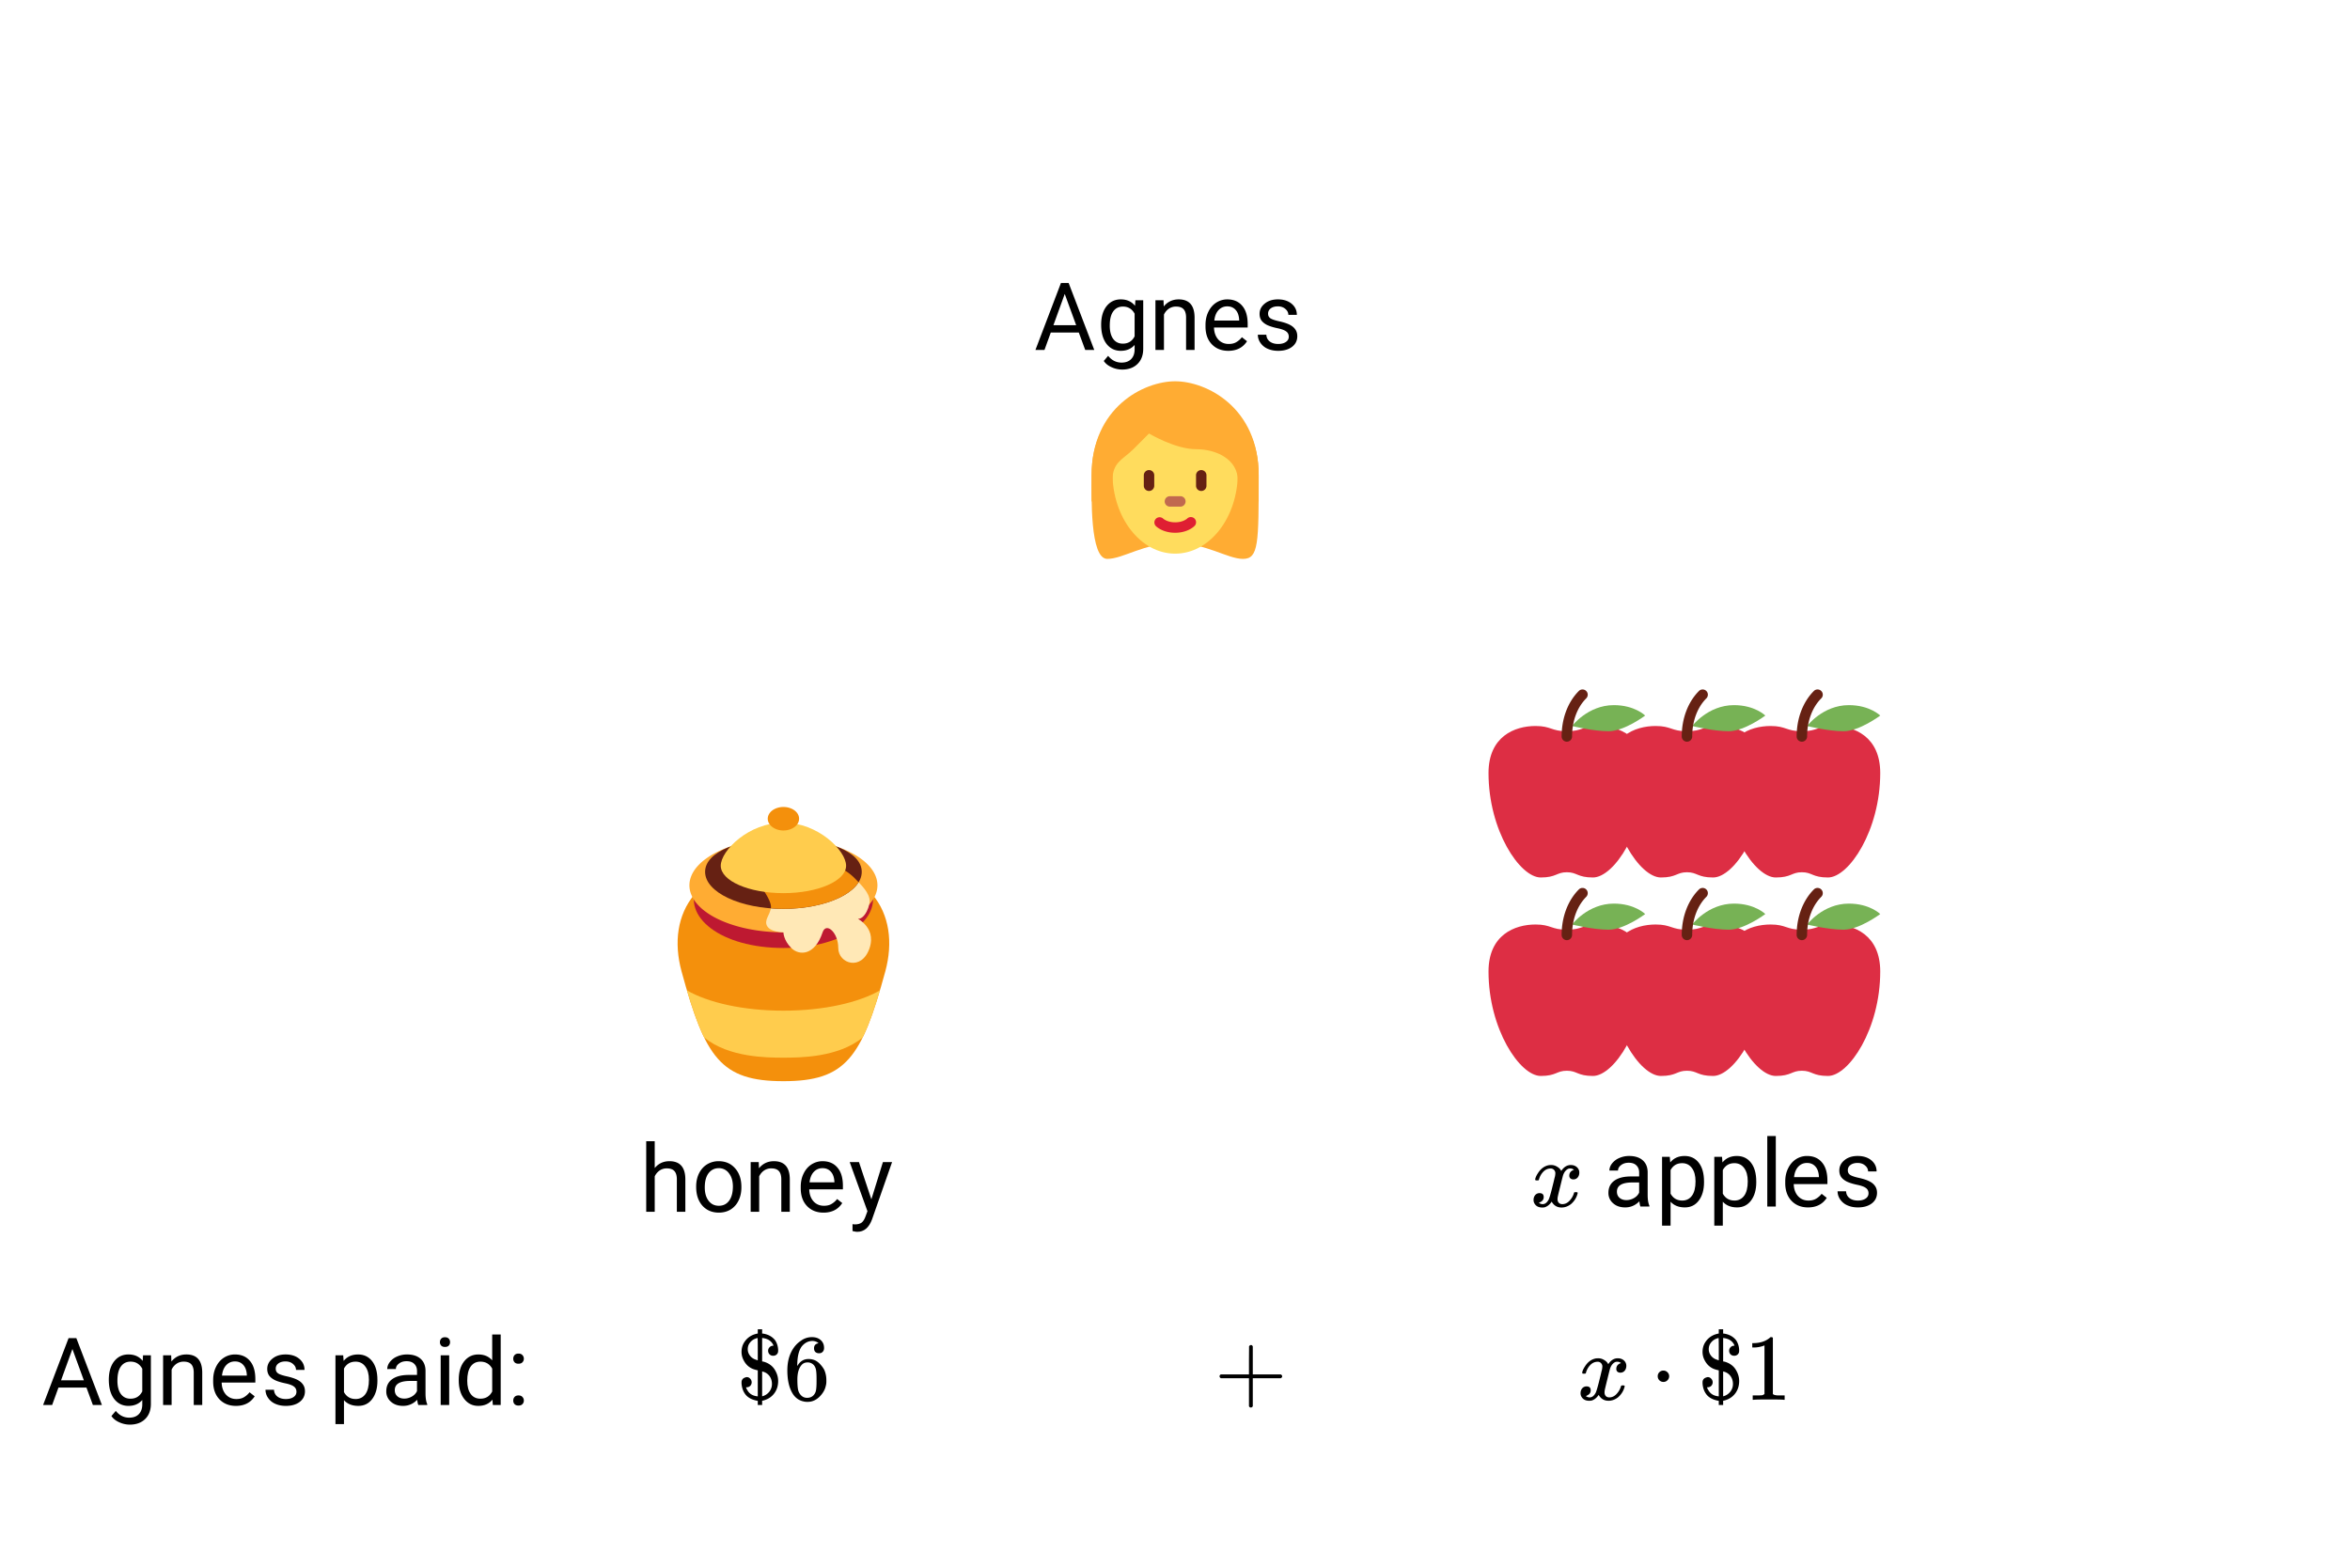 <svg xmlns="http://www.w3.org/2000/svg" xmlns:xlink="http://www.w3.org/1999/xlink" width="449.28" height="299.84" viewBox="0 0 336.96 224.88"><defs><symbol overflow="visible" id="p"><path d="M6.406-2.5H2.391L1.484 0H.188l3.656-9.594h1.11L8.624 0H7.328zm-3.64-1.047H6.03L4.391-8.03zm0 0"/></symbol><symbol overflow="visible" id="q"><path d="M.625-3.625c0-1.102.254-1.984.766-2.64.52-.657 1.203-.985 2.046-.985.876 0 1.555.309 2.047.922l.047-.797h1.125v6.953c0 .926-.277 1.656-.828 2.188-.543.53-1.277.796-2.203.796a3.642 3.642 0 0 1-1.516-.343C1.617 2.25 1.25 1.953 1 1.579l.625-.735c.52.644 1.16.969 1.922.969.594 0 1.05-.168 1.375-.5.332-.336.5-.805.5-1.407v-.625C4.93-.156 4.27.125 3.438.125c-.844 0-1.528-.332-2.047-1-.512-.676-.766-1.594-.766-2.75zm1.234.14c0 .805.16 1.434.485 1.891.332.461.797.688 1.39.688.77 0 1.332-.348 1.688-1.047v-3.25C5.047-5.88 4.488-6.22 3.75-6.22c-.594 0-1.059.23-1.39.688-.337.46-.5 1.14-.5 2.047zm0 0"/></symbol><symbol overflow="visible" id="r"><path d="M2.078-7.125l.031.89C2.66-6.91 3.375-7.25 4.25-7.25c1.5 0 2.258.852 2.281 2.547V0H5.313v-4.719c-.012-.508-.133-.883-.36-1.125-.23-.25-.59-.375-1.078-.375a1.8 1.8 0 0 0-1.047.313c-.293.21-.523.484-.687.828V0H.92v-7.125zm0 0"/></symbol><symbol overflow="visible" id="s"><path d="M3.875.125c-.969 0-1.758-.313-2.36-.938C.91-1.445.61-2.296.61-3.358v-.235c0-.695.133-1.32.407-1.875.27-.562.644-1 1.125-1.312a2.9 2.9 0 0 1 1.593-.469c.914 0 1.63.309 2.141.922.52.605.781 1.476.781 2.61v.5H1.828c.02.71.223 1.28.61 1.718.394.43.894.64 1.5.64.437 0 .8-.085 1.093-.265.301-.176.567-.41.797-.703l.734.578C5.97-.332 5.07.125 3.876.125zm-.14-6.375c-.5 0-.919.18-1.25.531-.337.356-.54.856-.61 1.5h3.563v-.093c-.032-.614-.2-1.086-.5-1.422-.305-.344-.704-.516-1.204-.516zm0 0"/></symbol><symbol overflow="visible" id="t"><path d="M5.063-1.89c0-.333-.125-.587-.375-.766-.243-.188-.672-.344-1.297-.469-.618-.133-1.106-.29-1.47-.469-.355-.187-.62-.406-.796-.656-.168-.258-.25-.566-.25-.922 0-.582.242-1.07.734-1.469.489-.406 1.118-.609 1.891-.609.813 0 1.469.21 1.969.625.5.418.75.95.75 1.594H5c0-.332-.148-.617-.438-.86-.28-.238-.636-.359-1.062-.359-.438 0-.781.102-1.031.297a.89.89 0 0 0-.375.75c0 .293.113.516.344.672.226.148.644.289 1.25.422.613.136 1.109.296 1.484.484s.648.418.828.688c.188.261.281.585.281.968 0 .637-.258 1.149-.765 1.532-.5.374-1.157.562-1.97.562-.573 0-1.077-.102-1.515-.297A2.397 2.397 0 0 1 1-1.016a2.028 2.028 0 0 1-.375-1.171h1.219c.02.406.18.73.484.968.313.242.719.36 1.219.36.457 0 .82-.094 1.094-.282.28-.187.421-.437.421-.75zm0 0"/></symbol><symbol overflow="visible" id="w"><path d="M5.313 0c-.063-.133-.118-.383-.157-.75-.574.586-1.25.875-2.031.875-.71 0-1.29-.195-1.734-.594a1.908 1.908 0 0 1-.672-1.5c0-.75.281-1.328.844-1.734.562-.406 1.351-.61 2.375-.61h1.187v-.562c0-.426-.133-.766-.39-1.016-.25-.257-.622-.39-1.11-.39-.438 0-.805.117-1.094.343-.293.22-.437.481-.437.782H.859c0-.352.125-.692.375-1.016a2.587 2.587 0 0 1 1.032-.781c.437-.195.91-.297 1.421-.297.82 0 1.47.203 1.938.61.469.406.707.976.719 1.702v3.266c0 .656.082 1.18.25 1.563V0zM3.296-.922c.383 0 .75-.098 1.094-.297.343-.195.586-.457.734-.781v-1.453h-.953c-1.492 0-2.234.437-2.234 1.312 0 .375.125.672.375.891.257.219.585.328.984.328zm0 0"/></symbol><symbol overflow="visible" id="x"><path d="M6.938-3.484c0 1.086-.25 1.96-.75 2.625-.493.656-1.157.984-2 .984-.868 0-1.547-.27-2.047-.813v3.422H.92v-9.859h1.11l.063.797c.5-.613 1.187-.922 2.062-.922.852 0 1.532.324 2.032.969.5.648.75 1.543.75 2.687zm-1.22-.141c0-.8-.171-1.43-.515-1.89-.344-.47-.812-.704-1.406-.704-.742 0-1.293.328-1.656.985v3.39c.363.657.921.985 1.671.985.583 0 1.047-.227 1.391-.688.344-.469.516-1.16.516-2.078zm0 0"/></symbol><symbol overflow="visible" id="y"><path d="M2.25 0H1.031v-10.11H2.25zm0 0"/></symbol><symbol overflow="visible" id="z"><path d="M2.14-6.266c.54-.656 1.243-.984 2.11-.984 1.5 0 2.258.852 2.281 2.547V0H5.313v-4.719c-.012-.508-.133-.883-.36-1.125-.23-.25-.59-.375-1.078-.375a1.8 1.8 0 0 0-1.047.313c-.293.21-.523.484-.687.828V0H.92v-10.11h1.22zm0 0"/></symbol><symbol overflow="visible" id="A"><path d="M.594-3.625c0-.695.133-1.32.406-1.875.281-.563.664-.992 1.156-1.297a3.127 3.127 0 0 1 1.672-.453c.969 0 1.75.34 2.344 1.016.601.668.906 1.558.906 2.671v.079c0 .699-.137 1.324-.406 1.875A3.067 3.067 0 0 1 5.547-.33c-.492.306-1.059.454-1.703.454-.969 0-1.758-.332-2.36-1-.593-.676-.89-1.566-.89-2.672zm1.234.14c0 .794.18 1.43.547 1.907.363.48.852.719 1.469.719.625 0 1.113-.239 1.469-.72.363-.487.546-1.171.546-2.046 0-.781-.187-1.41-.562-1.89a1.746 1.746 0 0 0-1.469-.735c-.594 0-1.078.242-1.453.719-.367.48-.547 1.164-.547 2.047zm0 0"/></symbol><symbol overflow="visible" id="B"><path d="M3.25-1.781l1.656-5.344H6.22L3.344 1.094c-.438 1.187-1.14 1.781-2.11 1.781L1 2.859l-.453-.093V1.78l.328.032c.414 0 .738-.086.969-.25.226-.168.422-.477.578-.922l.265-.72L.142-7.124h1.328zm0 0"/></symbol><symbol overflow="visible" id="H"><path d="M2.25 0H1.031v-7.125H2.25zM.922-9.016c0-.195.062-.363.187-.5.125-.132.301-.203.532-.203.238 0 .421.07.546.203a.716.716 0 0 1 .188.5c0 .2-.063.368-.188.5-.124.125-.308.188-.546.188-.23 0-.407-.063-.532-.188a.703.703 0 0 1-.187-.5zm0 0"/></symbol><symbol overflow="visible" id="I"><path d="M.625-3.625c0-1.094.254-1.969.766-2.625.52-.664 1.203-1 2.046-1 .833 0 1.493.281 1.985.844v-3.703H6.64V0H5.516l-.063-.766c-.48.594-1.156.891-2.031.891-.824 0-1.496-.332-2.016-1C.883-1.551.625-2.438.625-3.531zm1.219.14c0 .813.164 1.45.5 1.907.332.45.797.672 1.39.672.77 0 1.332-.344 1.688-1.031V-5.22c-.367-.664-.93-1-1.688-1-.593 0-1.058.23-1.39.688-.336.46-.5 1.14-.5 2.047zm0 0"/></symbol><symbol overflow="visible" id="J"><path d="M.953-.64c0-.208.063-.38.188-.516.125-.145.312-.219.562-.219.25 0 .438.074.563.219a.713.713 0 0 1 .203.515.7.7 0 0 1-.203.516c-.125.133-.313.203-.563.203-.25 0-.437-.07-.562-.203a.722.722 0 0 1-.188-.516zm0-6c0-.208.063-.38.188-.516.125-.145.312-.219.562-.219.25 0 .438.074.563.219a.713.713 0 0 1 .203.515.7.7 0 0 1-.203.516c-.125.137-.313.203-.563.203-.25 0-.437-.066-.562-.203a.722.722 0 0 1-.188-.516zm0 0"/></symbol><symbol overflow="visible" id="u"><path d="M.781-3.75C.727-3.8.703-3.848.703-3.89c.031-.25.172-.563.422-.938.414-.633.941-1.004 1.578-1.11.133-.007.235-.015.297-.015.313 0 .598.086.86.25.269.156.46.355.578.594.113-.157.187-.25.218-.282.332-.375.711-.562 1.14-.562.364 0 .661.105.891.312.227.211.344.465.344.766 0 .281-.078.516-.234.703a.776.776 0 0 1-.625.281.64.64 0 0 1-.422-.14.521.521 0 0 1-.156-.39c0-.415.222-.696.672-.845a.58.58 0 0 0-.141-.093.705.705 0 0 0-.39-.094.91.91 0 0 0-.266.031c-.336.149-.586.445-.75.89-.032.075-.164.579-.39 1.516-.231.93-.356 1.45-.376 1.563a1.827 1.827 0 0 0-.047.406c0 .211.063.383.188.516.125.125.289.187.5.187.383 0 .726-.16 1.031-.484.3-.32.508-.676.625-1.063.02-.082.04-.129.063-.14.03-.02.109-.031.234-.031.164 0 .25.039.25.109 0 .012-.012.058-.031.14-.149.563-.461 1.055-.938 1.47-.43.323-.875.484-1.344.484-.625 0-1.101-.282-1.421-.844-.262.406-.594.68-1 .812-.086.02-.2.032-.344.032-.524 0-.89-.188-1.11-.563a.953.953 0 0 1-.14-.531c0-.27.078-.5.234-.688a.798.798 0 0 1 .625-.28c.395 0 .594.187.594.562 0 .336-.164.574-.484.718a.359.359 0 0 1-.063.047l-.078.031c-.012.012-.024.016-.031.016h-.032c0 .031.063.074.188.125a.817.817 0 0 0 .36.078c.32 0 .597-.203.827-.61.102-.163.282-.75.532-1.75.05-.206.109-.437.171-.687.063-.257.11-.457.141-.593.031-.133.05-.211.063-.235a2.86 2.86 0 0 0 .078-.531.678.678 0 0 0-.188-.5.613.613 0 0 0-.484-.203c-.406 0-.762.156-1.063.469a2.562 2.562 0 0 0-.609 1.078c-.012.074-.031.12-.063.14a.752.752 0 0 1-.218.016zm0 0"/></symbol><symbol overflow="visible" id="C"><path d="M2.188-2.516c0 .2-.07.371-.204.516a.698.698 0 0 1-.515.203H1.39v.047c.039.137.093.246.156.328.281.543.766.852 1.453.922l.063.016V-4.22L3-4.234s-.016-.004-.047-.016a.291.291 0 0 0-.094-.016.88.88 0 0 1-.093-.03c-.793-.188-1.375-.657-1.75-1.407a2.522 2.522 0 0 1-.282-1.14c0-.563.141-1.048.422-1.454a2.718 2.718 0 0 1 1.063-.937c.195-.102.469-.192.812-.266h.031v-.61h.626v.61l.171.016c.739.125 1.305.449 1.704.968.257.399.398.852.421 1.36 0 .148-.007.246-.015.297a.648.648 0 0 1-.25.406.736.736 0 0 1-.453.14.723.723 0 0 1-.516-.203.723.723 0 0 1-.203-.515.68.68 0 0 1 .203-.5.67.67 0 0 1 .516-.219l.046-.016v-.03c-.261-.614-.789-.97-1.578-1.063l-.046-.016V-5.5l.203.031c.363.106.66.242.89.407.375.25.664.593.875 1.03.219.43.328.876.328 1.345 0 .648-.168 1.21-.5 1.687a2.677 2.677 0 0 1-1.265.984c-.242.094-.407.141-.5.141h-.031V.75h-.626V.14h-.078c-.843-.163-1.437-.507-1.78-1.03-.282-.415-.438-.91-.47-1.485 0-.156.004-.258.016-.313.07-.269.25-.44.531-.515A.476.476 0 0 1 1.5-3.25c.188 0 .348.078.484.234a.73.73 0 0 1 .204.5zm.874-4.75c0-1.062-.011-1.593-.03-1.593a1.69 1.69 0 0 0-.313.093 1.735 1.735 0 0 0-.781.579c-.211.261-.313.574-.313.937 0 .344.113.664.344.953.226.281.535.477.922.578l.078.032c.02.011.039.023.062.03h.031zm.797 3.25a.63.63 0 0 0-.171-.046V-.5c.394-.094.726-.3 1-.625.269-.332.406-.71.406-1.14 0-.438-.117-.813-.344-1.126a1.652 1.652 0 0 0-.89-.625zm0 0"/></symbol><symbol overflow="visible" id="D"><path d="M5.031-8.11c-.199-.195-.48-.304-.843-.328-.625 0-1.153.274-1.579.813-.418.586-.625 1.492-.625 2.719L2-4.86l.11-.172c.363-.54.859-.813 1.484-.813.414 0 .781.09 1.094.266a2.6 2.6 0 0 1 .64.547c.219.242.395.492.531.75.196.449.297.933.297 1.453v.234c0 .211-.027.403-.078.578-.105.532-.383 1.032-.828 1.5-.387.407-.82.66-1.297.766a2.688 2.688 0 0 1-.547.047c-.168 0-.32-.016-.453-.047-.668-.125-1.2-.484-1.594-1.078C.83-1.66.563-2.79.563-4.218c0-.97.171-1.817.515-2.548.344-.726.82-1.296 1.438-1.703a2.62 2.62 0 0 1 1.562-.515c.531 0 .953.14 1.266.421.32.282.484.665.484 1.141 0 .23-.07.414-.203.547-.125.137-.297.203-.516.203-.218 0-.398-.062-.53-.187-.126-.125-.188-.301-.188-.532 0-.406.21-.644.64-.718zm-.593 3.235a1.18 1.18 0 0 0-.97-.484c-.335 0-.605.105-.812.312C2.22-4.597 2-3.883 2-2.907c0 .794.05 1.345.156 1.657.094.273.242.5.453.688.22.187.477.28.782.28.457 0 .804-.171 1.046-.515.133-.187.22-.41.25-.672.04-.258.063-.64.063-1.14v-.422c0-.508-.023-.895-.063-1.156a1.566 1.566 0 0 0-.25-.688zm0 0"/></symbol><symbol overflow="visible" id="E"><path d="M.938-3.094C.813-3.164.75-3.258.75-3.375c0-.113.063-.203.188-.266h4.03v-2.015l.016-2.032c.094-.113.18-.171.266-.171.113 0 .203.07.266.203v4.015H9.53c.133.075.203.168.203.282 0 .105-.07.195-.203.265H5.516V.922c-.063.125-.157.187-.282.187-.117 0-.203-.062-.265-.187v-4.016zm0 0"/></symbol><symbol overflow="visible" id="F"><path d="M1.047-3.375a.79.79 0 0 1 .234-.578.783.783 0 0 1 .578-.235.79.79 0 0 1 .594.25c.156.157.235.34.235.547a.784.784 0 0 1-.25.594.767.767 0 0 1-.563.235.832.832 0 0 1-.594-.235.815.815 0 0 1-.234-.578zm0 0"/></symbol><symbol overflow="visible" id="G"><path d="M5.61 0c-.157-.031-.872-.047-2.141-.047C2.207-.047 1.5-.03 1.344 0h-.157v-.625h.344c.52 0 .86-.008 1.016-.031.07-.008.18-.067.328-.172v-6.969c-.023 0-.059.016-.11.047a4.134 4.134 0 0 1-1.39.25h-.25v-.625h.25c.758-.02 1.39-.188 1.89-.5a2.46 2.46 0 0 0 .422-.313c.008-.03.063-.046.157-.046a.36.36 0 0 1 .234.078v8.078c.133.137.43.203.89.203h.798V0zm0 0"/></symbol><clipPath id="a"><path d="M0 0h336.96v224.668H0zm0 0"/></clipPath><clipPath id="b"><path d="M156 56h25v24.879h-25zm0 0"/></clipPath><clipPath id="c"><path d="M213 104h23v21.813h-23zm0 0"/></clipPath><clipPath id="d"><path d="M223 98.852h5V107h-5zm0 0"/></clipPath><clipPath id="e"><path d="M213 132h23v22.27h-23zm0 0"/></clipPath><clipPath id="f"><path d="M223 127.313h5V135h-5zm0 0"/></clipPath><clipPath id="g"><path d="M230 104h24v21.813h-24zm0 0"/></clipPath><clipPath id="h"><path d="M241 98.852h4V107h-4zm0 0"/></clipPath><clipPath id="i"><path d="M230 132h24v22.27h-24zm0 0"/></clipPath><clipPath id="j"><path d="M241 127.313h4V135h-4zm0 0"/></clipPath><clipPath id="k"><path d="M247 104h23v21.813h-23zm0 0"/></clipPath><clipPath id="l"><path d="M257 98.852h5V107h-5zm0 0"/></clipPath><clipPath id="m"><path d="M247 132h23v22.27h-23zm0 0"/></clipPath><clipPath id="n"><path d="M257 127.313h5V135h-5zm0 0"/></clipPath><clipPath id="o"><path d="M97 123h31v32.02H97zm0 0"/></clipPath></defs><g clip-path="url(#a)" fill="#fff"><path d="M0 0h337v224.668H0zm0 0"/><path d="M0 0h337v224.668H0zm0 0"/></g><g clip-path="url(#b)"><path d="M168.5 56.168c4.492 0 11.98 2.246 11.98 11.98 0 9.735 0 11.985-2.246 11.985s-5.242-2.25-9.734-2.25-7.426 2.25-9.734 2.25c-2.504 0-2.246-8.988-2.246-11.985 0-9.734 7.488-11.98 11.98-11.98zm0 0" fill="#ffac33"/></g><path d="M159.512 67.82c0-6.382 4.027-11.562 8.988-11.562 4.96 0 8.988 5.18 8.988 11.562 0 6.387-4.027 11.563-8.988 11.563-4.96 0-8.988-5.176-8.988-11.563zm0 0" fill="#ffdc5d"/><path d="M168.5 76.387c-1.758 0-2.676-.867-2.777-.969a.749.749 0 0 1 1.05-1.066c.04.035.606.539 1.727.539 1.137 0 1.703-.52 1.727-.54a.747.747 0 1 1 1.05 1.066c-.101.103-1.02.97-2.777.97zm0 0" fill="#df1f32"/><path d="M169.25 72.64h-1.5a.744.744 0 0 1-.746-.745c0-.415.332-.75.746-.75h1.5c.414 0 .746.335.746.75a.744.744 0 0 1-.746.746zm0 0" fill="#c1694f"/><path d="M157.316 71.895c-.023-.247-.05-.485-.05-.75 0-3.747 2.246.421 2.246-2.247 0-2.668 1.5-2.996 2.996-4.492l2.246-2.25s3.746 2.25 6.742 2.25 5.992 1.496 5.992 4.492c0 2.997 2.246-1.5 2.246 2.247 0 .265-.027.503-.043.75h.786c.003-1.106.003-2.348.003-3.747 0-9.734-7.488-13.48-11.98-13.48s-11.98 3.746-11.98 13.48c0 .868-.024 2.239.007 3.747zm0 0" fill="#ffac33"/><path d="M164.754 70.395a.746.746 0 0 1-.746-.747v-1.5a.75.75 0 0 1 .746-.75.75.75 0 0 1 .75.75v1.5a.747.747 0 0 1-.75.747zm7.492 0a.747.747 0 0 1-.75-.747v-1.5a.747.747 0 1 1 1.496 0v1.5a.744.744 0 0 1-.746.747zm0 0" fill="#662113"/><g clip-path="url(#c)"><path d="M229.16 104.094c-2.246 0-2.246.75-4.492.75s-2.246-.75-4.496-.75c-2.992 0-6.738 1.5-6.738 6.742 0 8.238 4.492 14.977 7.488 14.977 2.246 0 2.246-.75 3.746-.75 1.496 0 1.496.75 3.742.75 2.996 0 7.488-6.739 7.488-14.977 0-5.242-3.742-6.742-6.738-6.742zm0 0" fill="#dd2e44"/></g><path d="M225.414 104.094s2.25-2.992 5.992-2.992c2.996 0 4.492 1.496 4.492 1.496s-2.992 2.246-5.242 2.246c-2.246 0-5.242-.75-5.242-.75zm0 0" fill="#77b255"/><g clip-path="url(#d)"><path d="M224.668 106.344a.75.75 0 0 1-.75-.75c0-2.578.898-4.953 2.465-6.52a.747.747 0 1 1 1.058 1.059c-1.289 1.285-2.027 3.277-2.027 5.46a.75.75 0 0 1-.746.75zm0 0" fill="#662113"/></g><g clip-path="url(#e)"><path d="M229.16 132.555c-2.246 0-2.246.746-4.492.746s-2.246-.746-4.496-.746c-2.992 0-6.738 1.496-6.738 6.738 0 8.238 4.492 14.977 7.488 14.977 2.246 0 2.246-.747 3.746-.747 1.496 0 1.496.747 3.742.747 2.996 0 7.488-6.739 7.488-14.977 0-5.242-3.742-6.738-6.738-6.738zm0 0" fill="#dd2e44"/></g><path d="M225.414 132.555s2.25-2.996 5.992-2.996c2.996 0 4.492 1.496 4.492 1.496s-2.992 2.246-5.242 2.246c-2.246 0-5.242-.746-5.242-.746zm0 0" fill="#77b255"/><g clip-path="url(#f)"><path d="M224.668 134.8a.75.75 0 0 1-.75-.75c0-2.577.898-4.952 2.465-6.519a.747.747 0 1 1 1.058 1.059c-1.289 1.289-2.027 3.277-2.027 5.46a.75.75 0 0 1-.746.75zm0 0" fill="#662113"/></g><g clip-path="url(#g)"><path d="M246.383 104.094c-2.246 0-2.246.75-4.492.75s-2.246-.75-4.493-.75c-2.996 0-6.742 1.5-6.742 6.742 0 8.238 4.496 14.977 7.492 14.977 2.247 0 2.247-.75 3.743-.75 1.5 0 1.5.75 3.746.75 2.996 0 7.488-6.739 7.488-14.977 0-5.242-3.746-6.742-6.742-6.742zm0 0" fill="#dd2e44"/></g><path d="M242.64 104.094s2.247-2.992 5.993-2.992c2.992 0 4.492 1.496 4.492 1.496s-2.996 2.246-5.242 2.246-5.242-.75-5.242-.75zm0 0" fill="#77b255"/><g clip-path="url(#h)"><path d="M241.89 106.344a.75.75 0 0 1-.75-.75c0-2.578.9-4.953 2.47-6.52a.747.747 0 1 1 1.058 1.059c-1.29 1.285-2.027 3.277-2.027 5.46a.75.75 0 0 1-.75.75zm0 0" fill="#662113"/></g><g clip-path="url(#i)"><path d="M246.383 132.555c-2.246 0-2.246.746-4.492.746s-2.246-.746-4.493-.746c-2.996 0-6.742 1.496-6.742 6.738 0 8.238 4.496 14.977 7.492 14.977 2.247 0 2.247-.747 3.743-.747 1.5 0 1.5.747 3.746.747 2.996 0 7.488-6.739 7.488-14.977 0-5.242-3.746-6.738-6.742-6.738zm0 0" fill="#dd2e44"/></g><path d="M242.64 132.555s2.247-2.996 5.993-2.996c2.992 0 4.492 1.496 4.492 1.496s-2.996 2.246-5.242 2.246-5.242-.746-5.242-.746zm0 0" fill="#77b255"/><g clip-path="url(#j)"><path d="M241.89 134.8a.75.75 0 0 1-.75-.75c0-2.577.9-4.952 2.47-6.519a.747.747 0 1 1 1.058 1.059c-1.29 1.289-2.027 3.277-2.027 5.46a.75.75 0 0 1-.75.75zm0 0" fill="#662113"/></g><g clip-path="url(#k)"><path d="M262.86 104.094c-2.247 0-2.247.75-4.493.75-2.246 0-2.246-.75-4.492-.75-2.996 0-6.742 1.5-6.742 6.742 0 8.238 4.492 14.977 7.488 14.977 2.246 0 2.246-.75 3.746-.75 1.496 0 1.496.75 3.742.75 2.996 0 7.493-6.739 7.493-14.977 0-5.242-3.747-6.742-6.743-6.742zm0 0" fill="#dd2e44"/></g><path d="M259.117 104.094s2.246-2.992 5.988-2.992c2.997 0 4.497 1.496 4.497 1.496s-2.997 2.246-5.243 2.246c-2.25 0-5.242-.75-5.242-.75zm0 0" fill="#77b255"/><g clip-path="url(#l)"><path d="M258.367 106.344a.75.75 0 0 1-.75-.75c0-2.578.899-4.953 2.465-6.52a.752.752 0 0 1 1.063 0 .747.747 0 0 1 0 1.059c-1.29 1.285-2.028 3.277-2.028 5.46a.75.75 0 0 1-.75.75zm0 0" fill="#662113"/></g><g clip-path="url(#m)"><path d="M262.86 132.555c-2.247 0-2.247.746-4.493.746-2.246 0-2.246-.746-4.492-.746-2.996 0-6.742 1.496-6.742 6.738 0 8.238 4.492 14.977 7.488 14.977 2.246 0 2.246-.747 3.746-.747 1.496 0 1.496.747 3.742.747 2.996 0 7.493-6.739 7.493-14.977 0-5.242-3.747-6.738-6.743-6.738zm0 0" fill="#dd2e44"/></g><path d="M259.117 132.555s2.246-2.996 5.988-2.996c2.997 0 4.497 1.496 4.497 1.496s-2.997 2.246-5.243 2.246c-2.25 0-5.242-.746-5.242-.746zm0 0" fill="#77b255"/><g clip-path="url(#n)"><path d="M258.367 134.8a.75.75 0 0 1-.75-.75c0-2.577.899-4.952 2.465-6.519a.752.752 0 0 1 1.063 0 .747.747 0 0 1 0 1.059c-1.29 1.289-2.028 3.277-2.028 5.46a.75.75 0 0 1-.75.75zm0 0" fill="#662113"/></g><g clip-path="url(#o)"><path d="M126.938 139.293c-3.372 12.355-5.641 15.727-14.606 15.727-8.984 0-11.23-3.372-14.602-15.727-2.285-8.379 2.247-15.727 14.602-15.727 12.36 0 16.89 7.348 14.606 15.727zm0 0" fill="#f4900c"/></g><path d="M124.691 126.938c2.246 4.492-3.37 8.984-12.359 8.984-8.984 0-14.602-4.492-12.355-8.984 1.664-3.333 4.914-6.743 12.355-6.743 7.445 0 10.695 3.41 12.36 6.743zm0 0" fill="#be1931"/><path d="M125.813 126.938c0 .44-.086.878-.258 1.312-.172.438-.43.855-.766 1.266-.34.41-.754.797-1.246 1.164-.492.37-1.05.71-1.68 1.023-.625.313-1.304.59-2.039.836-.738.246-1.515.457-2.332.625-.816.168-1.66.297-2.527.383a26.761 26.761 0 0 1-5.262 0 24.565 24.565 0 0 1-2.527-.383 20.105 20.105 0 0 1-2.332-.625 15.796 15.796 0 0 1-2.043-.836 10.791 10.791 0 0 1-1.676-1.023 7.175 7.175 0 0 1-1.246-1.164 4.645 4.645 0 0 1-.766-1.266 3.541 3.541 0 0 1-.261-1.313c0-.445.09-.882.261-1.316.172-.433.426-.855.766-1.266.34-.406.754-.796 1.246-1.164a11.09 11.09 0 0 1 1.676-1.02 15.798 15.798 0 0 1 2.043-.839 20.107 20.107 0 0 1 2.332-.621 24.56 24.56 0 0 1 2.527-.387 26.682 26.682 0 0 1 5.262 0c.867.09 1.71.215 2.527.387a20.32 20.32 0 0 1 2.332.621c.735.246 1.414.527 2.04.84.628.312 1.187.652 1.679 1.02.492.367.906.757 1.246 1.163.336.41.594.832.766 1.266.172.434.257.871.257 1.317zm0 0" fill="#ffac33"/><path d="M122.441 125.813c1.125 1.124 2.25 2.246 2.25 3.37 0 1.126-1.125 3.372-2.25 2.247 0 0 3.313 1.297 2.25 4.492-1.125 3.371-4.496 2.25-4.496 0 0-2.246-1.742-3.754-2.246-2.246-1.12 3.37-3.37 3.37-4.492 2.246-1.125-1.121-1.125-2.246-1.125-2.246s-3.367 0-2.246-2.246c1.125-2.246 0-2.246 0-2.246s0-1.125 1.125-1.125c1.121 0 7.863-1.121 8.984-2.246 1.125-1.122 2.246 0 2.246 0zm0 0" fill="#ffe8b6"/><path d="M123.566 125.004c0 2.93-5.027 5.305-11.234 5.305-6.203 0-11.23-2.375-11.23-5.305 0-2.93 5.027-4.809 11.23-4.809 6.207 0 11.234 1.88 11.234 4.809zm0 0" fill="#662113"/><path d="M112.332 130.309c5.11 0 9.414-1.614 10.777-3.817a36.215 36.215 0 0 0-.668-.68s-2.246-2.246-3.367-1.12c-1.125 1.12-6.742 1.12-7.863 1.12-1.125 0-2.246 1.126-2.246 1.126s1.781 2.257 1.566 3.296c.59.043 1.188.075 1.801.075zm0 0" fill="#f4900c"/><path d="M121.32 124.129c0 2.172-4.023 3.93-8.988 3.93-4.96 0-8.984-1.758-8.984-3.93s4.023-6.18 8.984-6.18c4.965 0 8.988 4.008 8.988 6.18zm0 0" fill="#ffcc4d"/><path d="M114.578 117.387c0 .226-.055.441-.168.644-.113.207-.277.39-.488.547-.211.16-.453.281-.73.367a2.843 2.843 0 0 1-.86.13 2.88 2.88 0 0 1-.86-.13 2.356 2.356 0 0 1-.726-.367 1.698 1.698 0 0 1-.488-.547 1.306 1.306 0 0 1-.172-.644c0-.223.059-.438.172-.645a1.74 1.74 0 0 1 .488-.547c.211-.156.453-.277.727-.363a2.88 2.88 0 0 1 .859-.129c.3 0 .586.043.86.129.277.086.519.207.73.363.21.16.375.34.488.547.113.207.168.422.168.645zm0 0" fill="#f4900c"/><path d="M98.5 142c.813 2.762 1.602 4.984 2.477 6.754 3.492 2.894 9.109 2.894 11.355 2.894 2.246 0 7.863 0 11.356-2.89.874-1.774 1.664-3.996 2.48-6.758-3.04 1.758-8.094 2.91-13.836 2.91-5.742 0-10.793-1.152-13.832-2.91zm0 0" fill="#ffcc4d"/><use xlink:href="#p" x="148.28" y="50.176"/><use xlink:href="#q" x="157.267" y="50.176"/><use xlink:href="#r" x="164.756" y="50.176"/><use xlink:href="#s" x="172.244" y="50.176"/><use xlink:href="#t" x="179.733" y="50.176"/><use xlink:href="#u" x="219.424" y="172.993"/><use xlink:href="#v" x="226.913" y="172.993"/><use xlink:href="#w" x="229.909" y="172.993"/><use xlink:href="#x" x="237.398" y="172.993"/><use xlink:href="#x" x="244.887" y="172.993"/><use xlink:href="#y" x="252.376" y="172.993"/><use xlink:href="#s" x="255.371" y="172.993"/><use xlink:href="#t" x="262.86" y="172.993"/><use xlink:href="#z" x="91.739" y="173.742"/><use xlink:href="#A" x="99.228" y="173.742"/><use xlink:href="#r" x="106.717" y="173.742"/><use xlink:href="#s" x="114.206" y="173.742"/><use xlink:href="#B" x="121.694" y="173.742"/><use xlink:href="#C" x="105.593" y="200.702"/><use xlink:href="#D" x="112.333" y="200.702"/><use xlink:href="#E" x="174.117" y="200.702"/><use xlink:href="#u" x="226.164" y="200.702"/><use xlink:href="#F" x="236.649" y="200.702"/><use xlink:href="#C" x="243.389" y="200.702"/><use xlink:href="#G" x="250.129" y="200.702"/><use xlink:href="#p" x="5.991" y="201.451"/><use xlink:href="#q" x="14.978" y="201.451"/><use xlink:href="#r" x="22.467" y="201.451"/><use xlink:href="#s" x="29.956" y="201.451"/><use xlink:href="#t" x="37.444" y="201.451"/><use xlink:href="#v" x="44.184" y="201.451"/><use xlink:href="#x" x="47.18" y="201.451"/><use xlink:href="#w" x="54.669" y="201.451"/><use xlink:href="#H" x="62.158" y="201.451"/><use xlink:href="#I" x="65.153" y="201.451"/><use xlink:href="#J" x="72.642" y="201.451"/></svg>